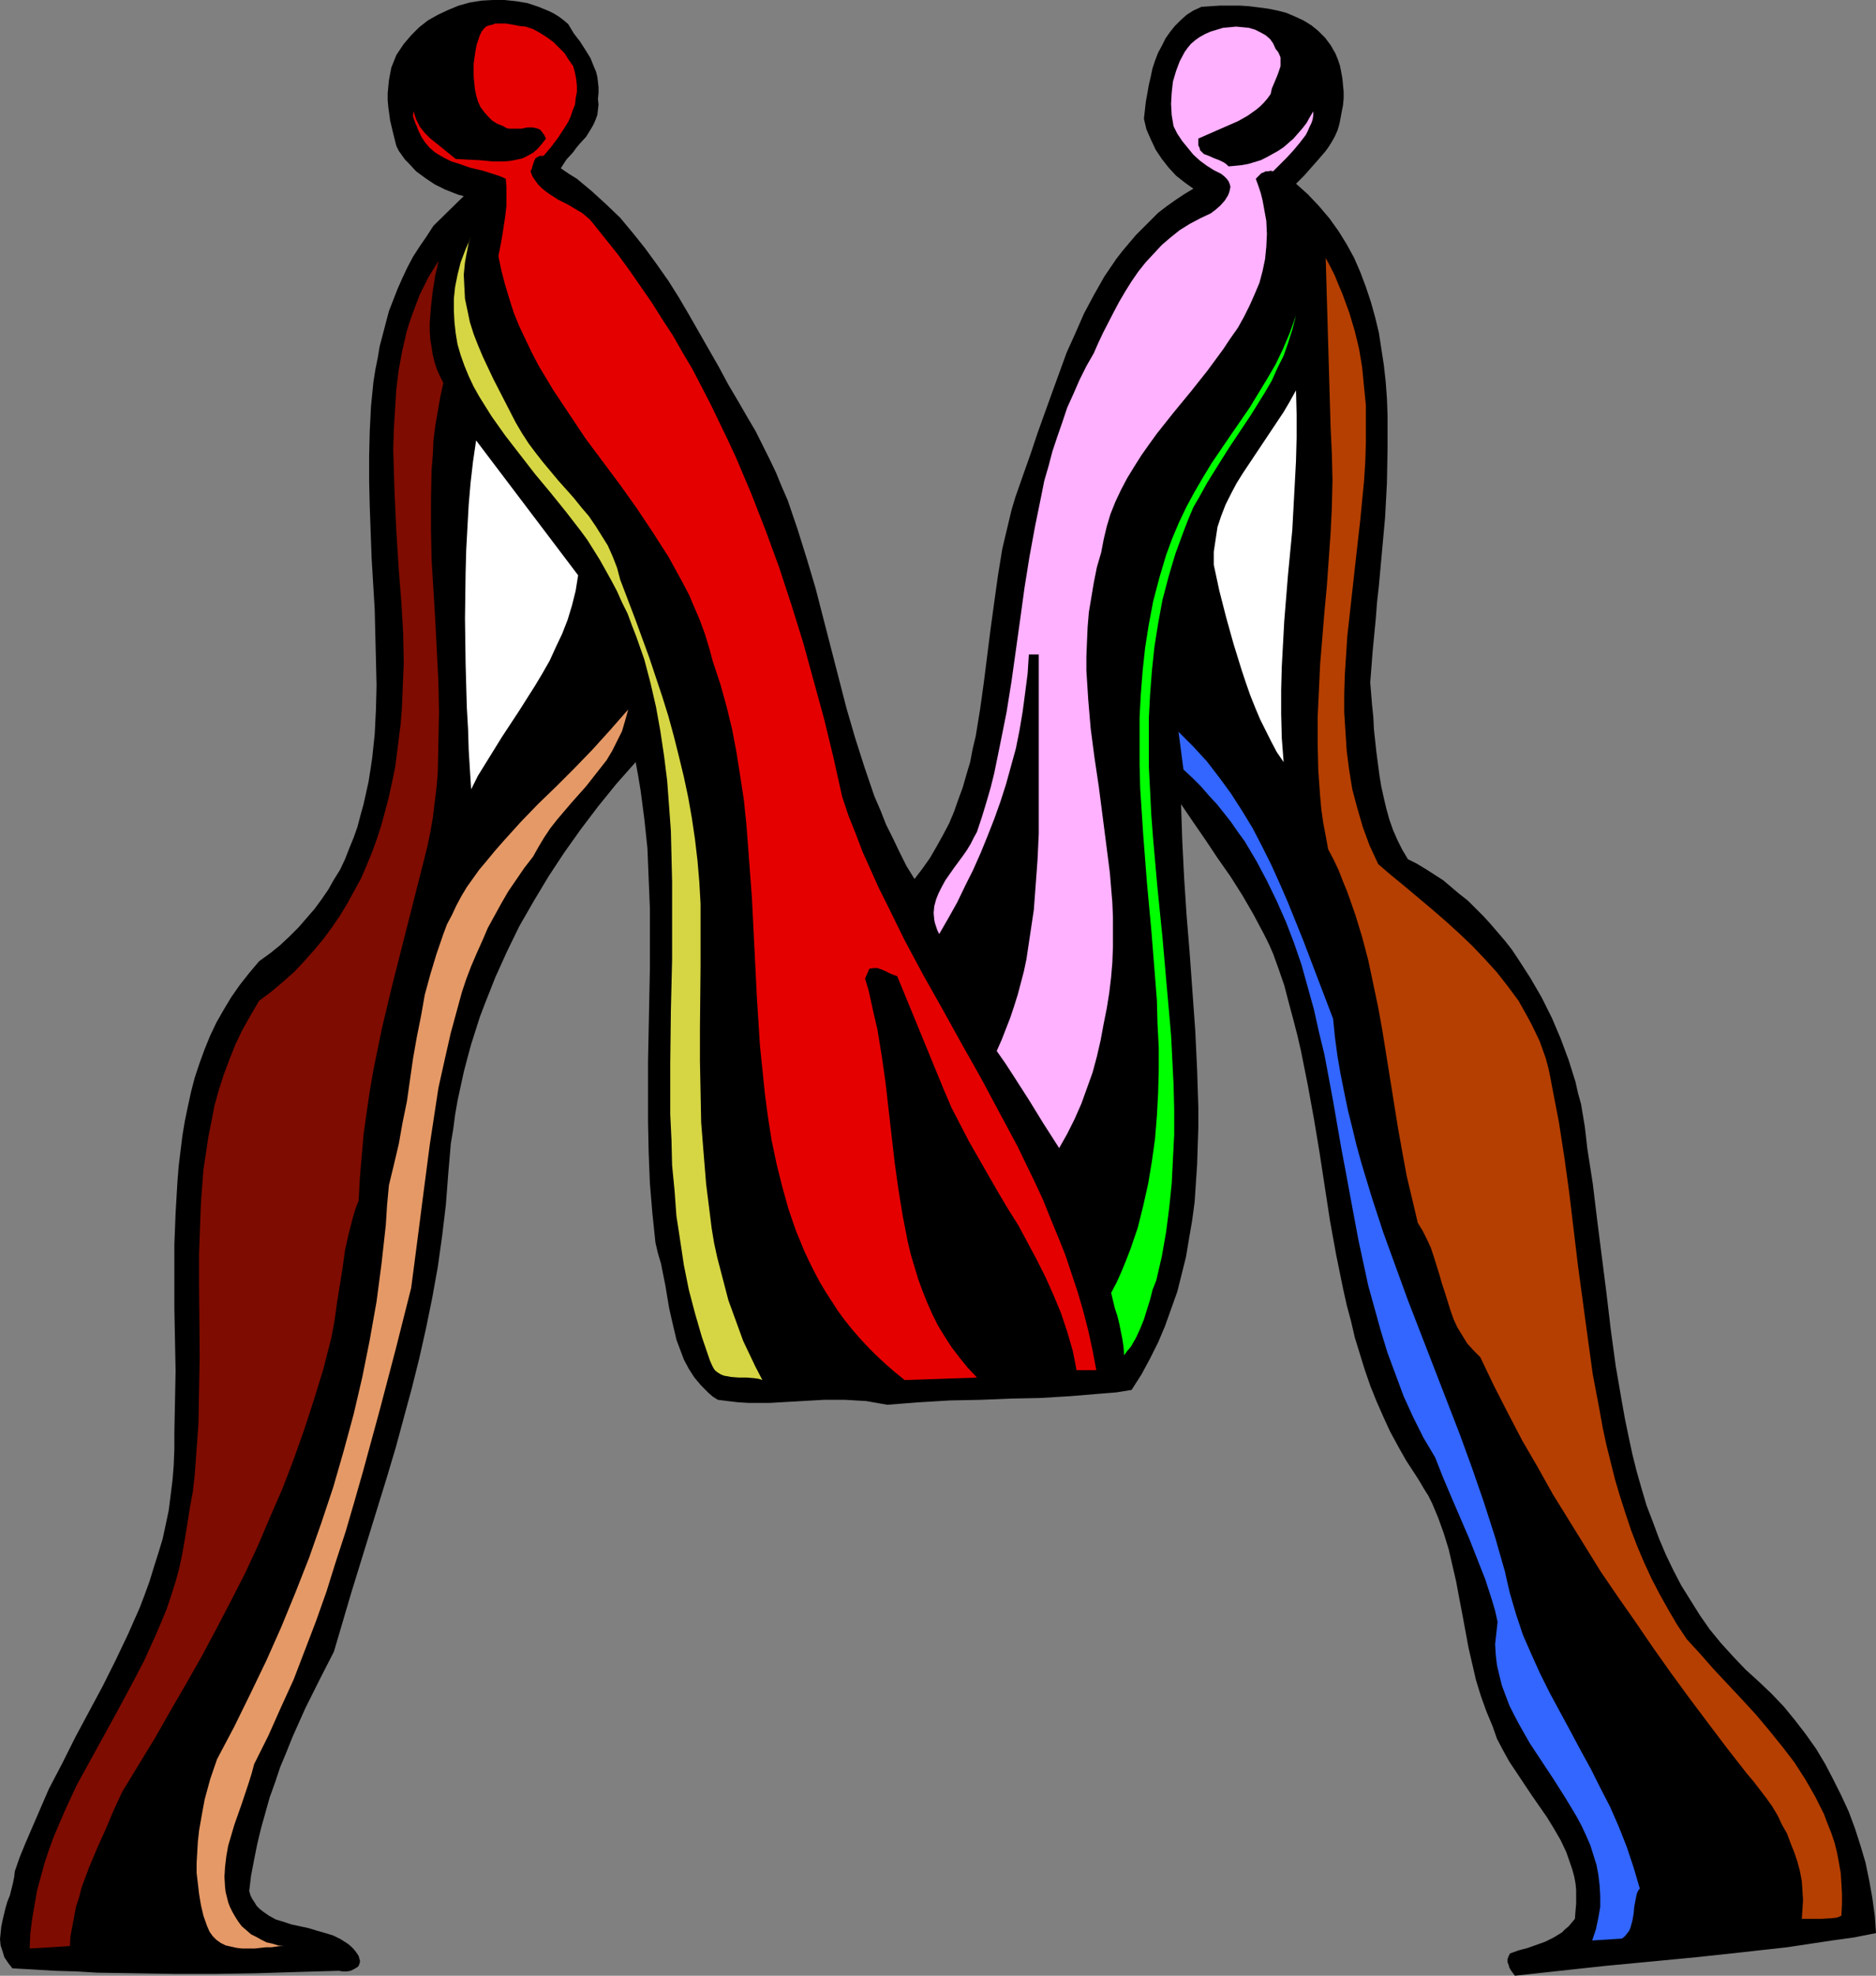 <?xml version="1.0" encoding="UTF-8" standalone="no"?>
<svg
   version="1.0"
   width="129.724mm"
   height="136.556mm"
   id="svg12"
   sodipodi:docname="People M.wmf"
   xmlns:inkscape="http://www.inkscape.org/namespaces/inkscape"
   xmlns:sodipodi="http://sodipodi.sourceforge.net/DTD/sodipodi-0.dtd"
   xmlns="http://www.w3.org/2000/svg"
   xmlns:svg="http://www.w3.org/2000/svg">
  <rect width="100%" height="100%" fill="#808080" stroke="none"/>
  <sodipodi:namedview
     id="namedview12"
     pagecolor="#ffffff"
     bordercolor="#000000"
     borderopacity="0.25"
     inkscape:showpageshadow="2"
     inkscape:pageopacity="0.0"
     inkscape:pagecheckerboard="0"
     inkscape:deskcolor="#d1d1d1"
     inkscape:document-units="mm" />
  <defs
     id="defs1">
    <pattern
       id="WMFhbasepattern"
       patternUnits="userSpaceOnUse"
       width="6"
       height="6"
       x="0"
       y="0" />
  </defs>
  <path
     style="fill:#000000;fill-opacity:1;fill-rule:evenodd;stroke:none"
     d="m 148.51,6.302 1.454,2.424 1.616,2.101 1.454,2.262 1.293,2.101 0.97,2.424 0.485,1.131 0.323,1.293 0.162,1.293 0.162,1.454 v 1.454 l -0.162,1.616 0.162,1.454 -0.162,1.454 -0.162,1.293 -0.485,1.293 -0.485,1.131 -0.646,1.131 -1.293,2.101 -1.778,1.939 -0.808,0.97 -0.808,1.131 -1.778,1.939 -1.454,2.262 2.101,1.454 2.101,1.293 1.939,1.616 1.939,1.616 3.717,3.393 3.717,3.555 3.232,3.878 3.232,4.04 3.07,4.201 3.07,4.363 2.747,4.363 2.747,4.686 5.171,9.049 2.586,4.524 2.424,4.524 2.586,4.363 2.424,4.201 2.101,3.555 1.778,3.555 1.778,3.555 1.778,3.717 1.454,3.555 1.616,3.717 2.586,7.595 2.424,7.756 2.262,7.595 4.04,15.674 4.04,15.674 2.262,7.756 2.424,7.595 2.586,7.595 1.616,3.717 1.454,3.717 1.778,3.555 1.778,3.717 1.778,3.555 2.101,3.393 2.101,-2.747 1.939,-2.747 1.778,-3.07 1.616,-2.909 1.616,-3.07 1.293,-3.07 1.131,-3.232 1.131,-3.07 0.97,-3.393 0.97,-3.232 0.646,-3.393 0.808,-3.393 1.131,-6.948 0.97,-6.948 1.778,-14.058 0.97,-7.11 0.97,-6.948 1.131,-6.948 0.808,-3.393 0.808,-3.393 0.808,-3.393 0.97,-3.232 1.131,-3.232 1.131,-3.232 1.778,-5.009 1.778,-5.332 3.717,-10.342 1.939,-5.332 1.939,-5.332 2.262,-5.009 2.262,-5.171 2.586,-4.848 2.747,-4.848 3.07,-4.524 1.616,-2.101 1.778,-2.101 1.778,-2.101 1.939,-1.939 1.939,-1.939 1.939,-1.939 2.101,-1.616 2.262,-1.616 2.424,-1.616 2.424,-1.454 -1.131,-0.808 -1.131,-0.808 -2.262,-1.777 -1.939,-2.101 -1.778,-2.262 -1.616,-2.424 -1.293,-2.747 -1.131,-2.585 -0.646,-2.747 0.485,-4.363 0.808,-4.524 0.485,-2.101 0.485,-2.262 0.646,-1.939 0.808,-2.101 0.97,-1.777 0.97,-1.939 1.131,-1.616 1.293,-1.616 1.454,-1.454 1.616,-1.454 1.778,-1.131 2.101,-0.97 4.848,-0.323 h 5.171 l 2.424,0.162 2.586,0.323 2.424,0.323 2.424,0.485 2.424,0.646 2.262,0.97 2.101,0.97 2.101,1.293 1.778,1.454 1.778,1.777 1.454,1.939 0.646,1.131 0.646,1.131 0.646,1.616 0.485,1.454 0.323,1.616 0.323,1.777 0.162,1.777 0.162,1.616 v 1.777 l -0.162,1.777 -0.323,1.616 -0.323,1.777 -0.323,1.616 -0.485,1.616 -0.646,1.454 -0.808,1.454 -0.808,1.293 -0.808,1.131 -1.939,2.262 -3.717,4.201 -1.131,1.131 -0.97,0.97 3.07,2.747 2.909,3.07 2.747,3.232 2.424,3.393 2.101,3.393 1.939,3.555 1.616,3.717 1.454,3.878 1.293,3.878 1.131,4.04 0.97,4.04 0.646,4.201 0.646,4.201 0.485,4.363 0.323,4.363 0.162,4.363 v 4.363 4.524 l -0.162,8.887 -0.485,9.049 -0.808,8.887 -0.808,8.887 -0.485,4.363 -0.323,4.201 -0.808,8.403 -0.323,4.201 -0.323,4.04 0.485,5.979 0.323,3.07 0.162,3.232 0.646,5.979 0.808,6.14 0.485,2.909 0.646,2.909 0.646,2.747 0.808,2.909 0.97,2.747 1.131,2.585 1.293,2.585 1.454,2.424 2.262,1.131 2.424,1.454 2.262,1.454 2.262,1.454 2.101,1.777 2.101,1.777 2.262,1.777 1.939,1.939 2.101,2.101 1.778,1.939 1.939,2.262 1.939,2.262 1.778,2.262 1.616,2.424 3.232,5.009 2.909,5.009 2.747,5.494 2.262,5.332 2.101,5.656 1.778,5.656 0.646,2.909 0.808,2.909 0.485,2.909 0.485,2.909 0.323,2.747 0.323,2.909 1.454,9.372 1.131,9.372 2.424,19.068 1.131,9.534 1.293,9.534 1.616,9.372 0.808,4.524 0.97,4.686 0.97,4.524 1.131,4.524 1.293,4.524 1.293,4.363 1.616,4.201 1.616,4.363 1.778,4.201 1.939,4.04 2.101,4.04 2.424,3.878 2.424,3.878 2.586,3.717 2.909,3.555 3.232,3.555 3.232,3.393 3.555,3.232 3.232,3.07 3.232,3.393 2.909,3.555 2.747,3.555 2.747,3.878 2.424,4.04 2.101,4.04 2.101,4.201 1.939,4.201 1.616,4.363 1.454,4.524 1.293,4.363 0.97,4.686 0.808,4.524 0.646,4.686 0.323,4.524 -5.656,1.131 -5.818,0.808 -11.797,1.777 -11.635,1.293 -11.958,1.293 -11.797,1.131 -11.958,1.131 -11.958,1.293 -11.797,1.293 -0.97,-1.293 -0.485,-0.808 -0.162,-0.646 -0.323,-0.808 v -0.808 l 0.323,-0.808 0.323,-0.646 2.262,-0.808 2.424,-0.646 2.262,-0.808 2.262,-0.808 2.262,-1.131 2.101,-1.293 0.808,-0.808 0.97,-0.808 0.808,-0.97 0.808,-0.97 0.162,-2.101 0.162,-1.777 v -1.777 -1.939 l -0.162,-1.616 -0.323,-1.777 -0.485,-1.777 -0.485,-1.454 -1.131,-3.232 -1.454,-3.07 -1.778,-3.07 -1.778,-2.909 -4.04,-5.817 -3.878,-5.817 -1.939,-2.909 -1.616,-2.909 -1.616,-3.07 -1.131,-3.232 -1.616,-3.878 -1.454,-4.04 -1.293,-4.201 -0.97,-4.201 -0.97,-4.201 -0.808,-4.363 -0.808,-4.363 -0.808,-4.201 -0.808,-4.363 -0.97,-4.201 -0.97,-4.201 -1.293,-4.201 -1.454,-4.04 -1.616,-3.878 -0.97,-1.939 -1.131,-1.777 -1.131,-1.939 -1.131,-1.777 -2.424,-3.717 -2.101,-3.717 -2.101,-3.878 -1.778,-3.878 -1.778,-4.04 -1.616,-4.04 -1.454,-4.201 -1.293,-4.201 -1.293,-4.201 -0.97,-4.201 -1.131,-4.201 -0.97,-4.363 -1.778,-8.726 -1.616,-8.887 -2.747,-17.936 -1.454,-8.726 -1.616,-8.887 -1.778,-8.887 -0.97,-4.201 -1.131,-4.363 -1.131,-4.201 -1.131,-4.363 -1.454,-4.201 -1.454,-4.04 -1.131,-2.585 -1.293,-2.585 -2.747,-5.171 -2.909,-5.009 -3.07,-4.848 -3.394,-4.848 -3.232,-4.848 -3.232,-4.686 -3.07,-4.524 0.162,4.686 0.162,4.848 0.485,9.695 0.646,9.857 0.808,9.857 1.454,20.199 0.485,10.18 0.323,10.019 v 5.009 l -0.162,4.848 -0.162,5.009 -0.323,4.848 -0.323,4.848 -0.646,4.848 -0.808,4.686 -0.808,4.848 -1.131,4.524 -1.131,4.524 -1.616,4.524 -1.616,4.524 -1.778,4.201 -2.101,4.201 -2.262,4.201 -2.586,4.04 -4.04,0.646 -4.04,0.323 -7.757,0.646 -7.918,0.485 -7.757,0.162 -7.918,0.323 -8.08,0.162 -8.08,0.485 -4.202,0.323 -4.04,0.323 -2.747,-0.485 -2.747,-0.485 -2.747,-0.162 -2.747,-0.162 h -5.656 l -5.656,0.323 -5.656,0.323 -2.747,0.162 h -5.494 l -2.747,-0.162 -2.747,-0.323 -2.586,-0.323 -1.293,-0.808 -1.131,-0.97 -0.97,-0.97 -0.97,-0.97 -1.778,-2.101 -1.454,-2.262 -1.293,-2.424 -0.97,-2.585 -0.97,-2.585 -0.646,-2.747 -0.646,-2.747 -0.646,-2.909 -0.97,-5.817 -1.131,-5.656 -0.808,-2.747 -0.646,-2.747 -0.808,-7.756 -0.646,-7.756 -0.323,-8.079 -0.162,-7.918 v -7.918 -8.079 l 0.323,-15.997 0.162,-8.079 v -7.918 -7.918 l -0.323,-7.756 -0.323,-7.918 -0.808,-7.595 -0.485,-3.717 -0.485,-3.717 -0.646,-3.878 -0.646,-3.555 -5.01,5.656 -4.848,5.979 -4.525,5.979 -4.363,6.14 -4.04,6.14 -3.878,6.464 -3.717,6.464 -3.232,6.625 -3.07,6.787 -2.747,6.948 -1.293,3.393 -1.131,3.555 -1.131,3.555 -0.97,3.555 -0.97,3.717 -0.808,3.717 -0.808,3.717 -0.646,3.717 -0.485,3.717 -0.646,3.878 -0.323,3.878 -0.323,3.717 -0.646,8.403 -0.97,8.079 -1.131,8.079 -1.454,8.079 -1.616,7.918 -1.778,7.918 -1.939,7.756 -2.101,7.756 -2.101,7.756 -2.262,7.595 -9.373,30.379 -4.525,15.351 -3.717,7.272 -3.717,7.433 -3.394,7.595 -1.616,4.04 -1.616,3.878 -1.293,3.878 -1.454,4.04 -1.131,4.04 -1.131,4.04 -0.97,4.04 -0.808,4.04 -0.808,4.201 -0.485,4.04 0.323,1.131 0.485,0.97 0.646,0.97 0.485,0.808 0.808,0.808 0.808,0.646 1.616,1.131 1.778,0.97 2.101,0.646 1.939,0.646 2.262,0.485 2.262,0.485 2.101,0.646 2.262,0.646 2.101,0.646 1.939,0.97 1.778,1.131 0.808,0.646 0.808,0.808 0.646,0.808 0.646,0.97 0.162,0.646 0.162,0.485 v 0.646 l -0.162,0.323 -0.162,0.485 -0.323,0.323 -0.808,0.485 -0.97,0.485 -0.97,0.162 h -1.131 l -0.97,-0.162 -5.656,0.162 -5.494,0.162 -5.333,0.162 -5.171,0.162 -10.504,0.162 H 46.056 l -10.342,-0.162 -10.342,-0.162 -5.333,-0.323 -5.494,-0.162 -5.494,-0.323 -5.818,-0.323 -1.131,-1.454 -0.97,-1.454 -0.485,-1.616 -0.485,-1.454 L 0,506.582 l 0.162,-1.616 0.162,-1.616 0.323,-1.616 0.808,-3.393 0.485,-1.616 0.646,-1.616 0.808,-3.232 0.323,-1.616 0.162,-1.454 1.293,-3.717 1.454,-3.555 3.07,-7.11 3.07,-7.11 3.555,-6.787 3.394,-6.787 3.555,-6.625 3.555,-6.625 3.394,-6.787 3.232,-6.787 3.07,-6.948 1.293,-3.393 1.293,-3.555 1.131,-3.717 1.131,-3.555 1.131,-3.717 0.808,-3.717 0.808,-3.878 0.485,-3.878 0.485,-3.878 0.323,-4.04 0.162,-4.201 v -4.201 l 0.162,-8.079 0.162,-8.079 -0.162,-8.079 -0.162,-8.241 v -8.403 -8.241 l 0.323,-8.241 0.485,-8.241 0.323,-4.04 0.97,-7.918 0.646,-3.878 0.808,-3.878 0.808,-3.717 0.97,-3.717 1.293,-3.878 1.293,-3.555 1.454,-3.555 1.616,-3.393 1.939,-3.393 1.939,-3.232 2.262,-3.232 2.424,-3.07 2.586,-3.07 2.909,-2.101 2.586,-2.101 2.424,-2.262 2.424,-2.424 2.101,-2.424 2.101,-2.424 1.778,-2.424 1.778,-2.585 1.454,-2.585 1.616,-2.585 1.293,-2.747 1.131,-2.909 1.131,-2.747 0.97,-2.747 0.808,-3.07 0.808,-2.909 0.646,-2.909 0.646,-2.909 0.485,-3.07 0.485,-3.232 0.646,-6.14 0.323,-6.464 0.162,-6.302 -0.162,-6.625 -0.162,-6.625 -0.162,-6.625 -0.808,-13.412 -0.485,-13.412 -0.162,-6.625 v -6.625 l 0.162,-6.464 0.323,-6.464 0.646,-6.464 0.485,-3.07 0.646,-3.232 0.485,-2.909 0.808,-3.07 0.808,-3.07 0.808,-3.07 1.131,-2.909 1.131,-2.909 1.293,-2.909 1.293,-2.747 1.454,-2.747 1.778,-2.747 1.778,-2.585 1.778,-2.747 7.918,-7.756 -1.293,-0.323 -1.293,-0.485 -2.424,-0.97 -2.586,-1.293 -2.424,-1.616 -2.424,-1.777 -1.939,-2.101 -0.97,-0.97 -0.808,-1.131 -0.808,-1.131 -0.646,-1.293 -0.808,-3.232 -0.808,-3.393 -0.485,-3.555 -0.162,-1.777 v -1.777 l 0.162,-1.777 0.162,-1.616 0.323,-1.777 0.323,-1.616 0.646,-1.616 0.646,-1.616 0.97,-1.454 0.97,-1.454 1.939,-2.262 2.101,-2.101 2.262,-1.777 2.586,-1.454 2.747,-1.293 2.747,-1.131 2.909,-0.808 3.07,-0.485 L 128.795,0 h 3.07 l 3.07,0.323 2.909,0.485 2.909,0.97 2.747,1.131 1.293,0.646 1.293,0.808 1.293,0.97 z"
     id="path1" />
  <path
     style="fill:#e50000;fill-opacity:1;fill-rule:evenodd;stroke:none"
     d="m 149.803,17.29 0.485,1.777 0.323,1.777 0.162,1.616 v 1.616 l -0.323,1.616 -0.162,1.616 -0.646,1.616 -0.485,1.454 -0.646,1.454 -0.808,1.293 -1.778,2.747 -1.939,2.585 -1.939,2.262 h -0.485 -0.485 l -0.646,0.323 -0.485,0.323 -0.323,0.646 -0.485,1.454 -0.162,0.646 -0.323,0.646 0.485,1.293 0.646,0.97 0.808,1.131 0.97,0.97 0.97,0.808 1.131,0.808 2.262,1.454 2.586,1.293 2.424,1.454 1.131,0.646 0.97,0.808 1.131,0.97 0.808,0.97 3.232,4.04 3.232,4.04 3.07,4.201 2.909,4.201 2.909,4.201 2.747,4.363 2.747,4.201 2.586,4.524 2.586,4.363 4.686,9.049 2.262,4.686 2.262,4.686 2.101,4.524 4.04,9.534 3.717,9.534 3.555,9.695 3.232,9.857 3.07,9.857 2.747,10.019 2.747,10.019 2.424,10.019 2.262,10.18 1.616,4.848 1.939,4.848 1.778,4.686 2.101,4.686 2.101,4.686 2.262,4.524 4.525,9.211 4.848,9.049 5.01,8.887 5.01,9.049 5.01,8.887 4.848,9.049 4.848,9.049 4.525,9.372 2.101,4.524 1.939,4.848 1.939,4.686 1.939,4.848 1.616,4.848 1.616,4.848 1.454,5.009 1.293,5.009 1.131,5.171 0.97,5.171 h -5.171 l -0.485,-2.585 -0.485,-2.424 -1.454,-5.009 -1.616,-4.848 -1.939,-4.686 -2.101,-4.686 -2.262,-4.524 -2.424,-4.524 -2.424,-4.524 -2.747,-4.363 -2.586,-4.363 -5.01,-8.726 -2.586,-4.524 -2.262,-4.363 -2.262,-4.363 -1.939,-4.524 -12.282,-29.894 -0.97,-0.323 -0.808,-0.323 -1.616,-0.808 -0.808,-0.323 -0.97,-0.323 h -0.97 l -1.131,0.162 -1.131,2.585 0.97,3.232 1.454,6.625 0.808,3.393 1.131,6.948 0.97,6.787 0.808,7.11 1.616,14.058 0.97,6.948 1.131,6.948 1.293,6.625 0.808,3.393 0.97,3.232 0.97,3.232 1.131,3.07 1.293,3.232 1.293,2.909 1.454,2.909 1.778,2.909 1.778,2.747 2.101,2.747 2.101,2.585 2.424,2.585 -18.907,0.646 -2.586,-2.101 -2.424,-2.101 -2.424,-2.262 -2.101,-2.101 -2.101,-2.262 -2.101,-2.424 -1.939,-2.424 -1.778,-2.424 -3.232,-5.009 -1.454,-2.424 -1.454,-2.747 -1.293,-2.585 -1.293,-2.747 -1.131,-2.747 -1.131,-2.747 -1.939,-5.656 -1.616,-5.817 -1.454,-5.817 -1.293,-6.14 -0.97,-6.14 -0.808,-6.14 -0.646,-6.302 -0.646,-6.302 -0.808,-12.766 -0.646,-12.927 -0.646,-12.927 -0.97,-12.927 -0.485,-6.302 -0.646,-6.302 -0.97,-6.302 -0.97,-6.14 -1.131,-5.979 -1.454,-5.979 -1.616,-5.817 -1.939,-5.817 -0.97,-3.555 -1.131,-3.717 -1.293,-3.555 -1.454,-3.393 -1.454,-3.393 -1.778,-3.393 -1.778,-3.232 -1.778,-3.232 -4.04,-6.302 -4.202,-6.302 -4.363,-6.14 -9.05,-12.119 -4.202,-6.302 -4.202,-6.302 -1.939,-3.232 -1.939,-3.232 -1.778,-3.393 -1.616,-3.393 -1.616,-3.393 -1.454,-3.555 -1.131,-3.555 -1.131,-3.717 -0.97,-3.717 -0.808,-3.878 0.485,-2.424 0.485,-2.585 0.808,-5.332 0.323,-2.747 v -2.424 -2.424 l -0.162,-2.262 -1.454,-0.646 -1.454,-0.485 -3.07,-0.97 -3.394,-0.808 -3.232,-1.131 -1.616,-0.485 -1.616,-0.808 -1.454,-0.808 -1.293,-0.808 -1.293,-1.131 -1.131,-1.293 -0.97,-1.454 -0.808,-1.616 -0.485,-1.293 -0.323,-0.646 -0.162,-0.485 -0.485,-1.293 v -0.646 l 0.162,-0.808 0.323,1.131 0.323,0.97 0.485,0.97 0.485,0.97 1.293,1.616 1.454,1.454 1.616,1.293 1.616,1.293 3.394,2.747 3.07,0.162 3.232,0.162 3.394,0.323 h 3.07 l 1.616,-0.162 1.616,-0.323 1.454,-0.323 1.293,-0.646 1.454,-0.808 1.131,-0.97 1.131,-1.293 1.131,-1.454 -0.485,-0.97 -0.485,-0.646 -0.485,-0.646 -0.646,-0.323 -0.646,-0.162 -0.646,-0.162 h -1.454 l -1.616,0.323 h -1.616 -0.808 -0.808 l -0.646,-0.162 -0.808,-0.485 -1.616,-0.646 -1.293,-0.808 -1.131,-1.131 -0.97,-1.131 -0.97,-1.293 -0.646,-1.454 -0.485,-1.616 -0.323,-1.616 -0.162,-1.616 -0.162,-1.616 V 18.26 16.644 l 0.485,-3.393 0.323,-1.616 0.485,-1.454 0.323,-0.97 0.485,-0.97 0.485,-0.646 0.646,-0.646 0.808,-0.323 0.808,-0.162 0.808,-0.323 h 0.808 1.939 l 1.939,0.323 1.616,0.323 1.616,0.162 1.939,0.646 1.778,0.97 1.778,1.131 1.778,1.293 1.454,1.454 1.454,1.454 1.131,1.777 z"
     id="path2" />
  <path
     style="fill:#ffb2ff;fill-opacity:1;fill-rule:evenodd;stroke:none"
     d="m 333.38,12.766 0.646,0.808 0.323,0.646 0.323,0.808 v 0.646 0.808 0.808 l -0.485,1.454 -0.485,1.293 -1.293,3.07 -0.323,1.454 -0.808,1.131 -0.97,1.131 -0.97,0.97 -0.97,0.808 -2.262,1.616 -2.586,1.454 -2.586,1.131 -2.586,1.131 -2.586,1.131 -2.586,1.131 v 0.97 0.808 l 0.323,0.646 0.162,0.646 0.485,0.485 0.485,0.485 1.293,0.485 1.454,0.646 1.293,0.485 1.293,0.646 0.646,0.485 0.485,0.485 1.778,-0.162 1.616,-0.162 1.778,-0.323 1.616,-0.485 1.616,-0.485 1.616,-0.808 1.454,-0.808 1.454,-0.808 1.454,-0.97 1.293,-1.131 1.293,-1.131 1.131,-1.293 1.131,-1.293 1.131,-1.454 0.808,-1.454 0.97,-1.616 v 0.97 l -0.162,1.131 -0.323,0.97 -0.485,0.97 -0.485,1.131 -0.485,0.97 -1.616,2.101 -1.616,1.939 -1.778,1.939 -1.778,1.777 -1.778,1.777 -0.646,-0.162 -0.646,0.162 h -0.646 l -0.646,0.323 -0.485,0.162 -0.485,0.485 -0.97,0.97 0.646,1.777 0.646,1.939 0.485,1.939 0.323,1.777 0.323,1.777 0.323,1.777 0.162,3.393 -0.162,3.393 -0.323,3.232 -0.646,3.07 -0.808,3.07 -1.293,3.07 -1.293,2.909 -1.454,2.909 -1.616,2.909 -1.939,2.747 -1.939,2.909 -4.04,5.494 -4.363,5.494 -4.525,5.494 -4.363,5.494 -2.101,2.909 -1.939,2.747 -1.939,3.07 -1.778,2.909 -1.616,3.07 -1.454,3.07 -1.293,3.232 -0.97,3.232 -0.808,3.393 -0.646,3.393 -1.131,3.878 -0.808,4.04 -0.646,3.878 -0.646,3.878 -0.323,3.878 -0.162,3.717 -0.162,3.878 v 3.717 l 0.485,7.595 0.646,7.595 0.97,7.433 1.131,7.595 1.939,15.028 0.97,7.595 0.646,7.756 0.162,3.878 v 3.878 3.878 l -0.162,4.04 -0.323,3.878 -0.485,4.04 -0.646,4.04 -0.808,4.04 -0.808,4.363 -0.97,4.201 -1.131,4.201 -1.454,4.04 -1.454,4.04 -1.778,4.04 -1.939,3.878 -2.101,3.717 -4.04,-6.302 -3.878,-6.302 -4.04,-6.302 -2.101,-3.232 -2.262,-3.232 1.293,-2.909 1.131,-2.909 1.131,-2.909 0.97,-2.909 0.97,-3.07 0.808,-3.07 0.808,-3.07 0.646,-3.07 0.97,-6.464 0.97,-6.464 0.485,-6.464 0.485,-6.625 0.323,-6.787 v -6.625 -13.573 -6.787 -6.625 -6.625 -6.625 h -2.586 l -0.323,5.009 -0.646,5.009 -0.646,4.848 -0.808,4.848 -0.97,4.848 -1.293,4.686 -1.293,4.686 -1.454,4.524 -1.616,4.524 -1.778,4.524 -1.778,4.363 -1.939,4.363 -2.101,4.201 -2.101,4.363 -2.262,4.04 -2.424,4.201 -0.485,-0.97 -0.323,-0.97 -0.323,-0.97 -0.162,-0.808 -0.162,-1.777 0.162,-1.777 0.485,-1.777 0.646,-1.616 0.808,-1.616 0.97,-1.777 2.262,-3.232 2.262,-3.07 1.131,-1.616 0.97,-1.616 0.808,-1.616 0.808,-1.454 1.293,-3.878 1.131,-3.717 1.131,-3.878 0.97,-3.878 1.616,-7.918 1.616,-8.079 1.293,-8.079 1.131,-8.079 1.131,-8.079 1.131,-8.241 1.293,-8.079 1.454,-7.918 1.616,-7.918 0.808,-4.04 1.131,-3.878 0.97,-3.717 1.293,-3.878 1.293,-3.717 1.293,-3.878 1.616,-3.555 1.616,-3.717 1.778,-3.555 1.939,-3.393 1.131,-2.585 1.293,-2.747 2.747,-5.332 1.454,-2.747 1.616,-2.747 1.616,-2.585 1.778,-2.585 1.939,-2.424 2.101,-2.262 2.101,-2.262 2.262,-1.939 2.424,-1.939 2.586,-1.616 2.747,-1.454 2.747,-1.293 1.293,-0.97 1.293,-1.131 1.131,-1.293 0.808,-1.293 0.323,-0.808 0.162,-0.646 0.162,-0.808 -0.162,-0.646 -0.323,-0.808 -0.485,-0.646 -0.646,-0.646 -0.808,-0.646 -1.939,-0.97 -1.778,-1.131 -1.778,-1.293 -1.778,-1.616 -1.454,-1.777 -1.454,-1.777 -1.293,-1.939 -0.97,-1.939 -0.485,-2.909 -0.162,-2.909 0.162,-2.909 0.323,-2.909 0.808,-2.747 0.97,-2.585 1.293,-2.424 0.808,-1.131 0.808,-0.97 1.131,-0.97 1.131,-0.808 1.454,-0.808 1.454,-0.646 1.616,-0.485 1.616,-0.485 1.778,-0.162 1.616,-0.162 1.778,0.162 1.616,0.162 1.616,0.485 1.293,0.646 1.454,0.808 1.131,0.97 0.808,1.131 z"
     id="path3" />
  <path
     style="fill:#d6d644;fill-opacity:1;fill-rule:evenodd;stroke:none"
     d="m 134.774,110.365 1.616,2.747 1.778,2.747 1.939,2.585 1.778,2.262 4.04,4.848 4.04,4.524 1.939,2.424 1.939,2.262 1.778,2.585 1.616,2.585 1.616,2.585 1.293,2.909 1.131,2.909 0.808,3.07 3.878,10.18 3.717,10.18 3.394,10.18 1.616,5.171 1.454,5.332 1.293,5.171 1.293,5.332 1.131,5.332 0.97,5.494 0.808,5.494 0.646,5.494 0.485,5.656 0.323,5.656 v 16.32 l -0.162,16.482 v 8.241 l 0.162,8.079 0.162,8.079 0.646,8.079 0.646,7.918 0.97,7.756 0.485,3.878 0.646,3.878 0.808,3.717 0.97,3.717 0.97,3.717 0.97,3.717 1.293,3.555 1.293,3.555 1.293,3.555 1.616,3.393 1.616,3.393 1.778,3.393 -0.97,-0.323 -1.131,-0.162 -1.939,-0.162 h -2.101 l -2.101,-0.162 -0.808,-0.162 -0.97,-0.162 -0.808,-0.323 -0.808,-0.485 -0.646,-0.485 -0.485,-0.646 -0.485,-0.97 -0.485,-1.131 -2.101,-6.14 -1.778,-6.14 -1.616,-6.14 -1.293,-6.464 -0.97,-6.464 -0.97,-6.302 -0.485,-6.625 -0.646,-6.625 -0.162,-6.625 -0.323,-6.625 v -6.787 -6.787 l 0.162,-13.573 0.323,-13.412 v -13.573 -6.787 l -0.162,-6.625 -0.162,-6.625 -0.485,-6.625 -0.485,-6.464 -0.808,-6.464 -0.97,-6.464 -1.131,-6.302 -1.454,-6.302 -1.616,-6.14 -2.101,-5.979 -1.131,-2.909 -1.131,-3.07 -1.454,-2.909 -1.293,-2.909 -1.454,-2.747 -1.616,-2.909 -1.454,-2.585 -1.616,-2.585 -1.616,-2.585 -1.778,-2.424 -3.878,-5.009 -4.04,-5.009 -4.04,-4.848 -3.878,-5.009 -3.878,-5.009 -3.555,-5.009 -1.616,-2.585 -1.616,-2.585 -1.454,-2.585 -1.293,-2.747 -1.131,-2.747 -0.97,-2.747 -0.808,-2.747 -0.485,-2.909 -0.323,-2.909 -0.162,-3.07 v -3.07 l 0.323,-3.07 0.646,-3.232 0.808,-3.232 1.293,-3.393 1.454,-3.393 -0.646,1.616 -0.323,1.777 -0.323,1.616 -0.323,1.777 -0.323,3.232 0.162,3.232 0.162,3.07 0.646,3.07 0.646,3.07 0.97,3.07 1.131,2.909 1.293,3.07 2.747,5.817 2.909,5.656 z"
     id="path4" />
  <path
     style="fill:#b53f00;fill-opacity:1;fill-rule:evenodd;stroke:none"
     d="m 360.206,225.74 3.394,2.909 3.555,2.909 7.11,5.979 3.555,3.07 3.555,3.232 3.394,3.232 3.232,3.393 3.232,3.555 2.909,3.717 2.747,3.717 2.262,4.04 1.131,2.101 2.101,4.363 0.808,2.262 0.808,2.262 0.646,2.424 0.485,2.262 0.485,2.585 1.778,9.211 1.454,9.372 1.293,9.372 2.262,18.906 1.293,9.534 1.293,9.534 1.293,9.372 1.778,9.372 0.808,4.524 0.97,4.524 1.131,4.524 1.131,4.524 1.293,4.363 1.454,4.524 1.454,4.363 1.616,4.201 1.778,4.201 1.939,4.201 2.101,4.04 2.262,4.04 2.262,3.878 2.586,3.878 3.555,3.878 3.555,4.04 7.272,7.756 3.717,4.04 3.394,4.04 3.394,4.201 3.232,4.201 2.909,4.524 1.293,2.262 1.293,2.262 1.131,2.262 1.131,2.262 0.97,2.585 0.97,2.424 0.808,2.424 0.646,2.585 0.485,2.585 0.485,2.747 0.162,2.585 0.162,2.909 v 2.747 l -0.162,2.909 -1.131,0.485 -1.293,0.162 -2.747,0.162 h -5.171 l 0.162,-2.424 0.162,-2.424 -0.162,-2.585 -0.162,-2.424 -0.485,-2.585 -0.646,-2.424 -0.808,-2.424 -0.97,-2.424 -0.97,-2.585 -1.293,-2.262 -1.131,-2.424 -1.454,-2.424 -1.616,-2.262 -1.616,-2.101 -1.616,-2.101 -1.778,-2.101 -5.171,-6.625 -5.01,-6.625 -4.848,-6.464 -4.848,-6.625 -4.686,-6.625 -4.525,-6.625 -4.525,-6.464 -4.525,-6.625 -4.202,-6.787 -4.202,-6.787 -4.202,-6.787 -3.878,-6.948 -4.04,-6.948 -3.717,-7.11 -3.717,-7.272 -3.555,-7.433 -1.778,-1.777 -1.616,-1.777 -1.293,-2.101 -1.293,-2.101 -0.97,-2.101 -0.808,-2.262 -1.454,-4.686 -0.808,-2.424 -0.646,-2.262 -1.454,-4.686 -0.808,-2.424 -0.97,-2.101 -1.131,-2.262 -1.293,-2.101 -1.454,-6.14 -1.454,-6.14 -1.131,-6.14 -1.131,-6.302 -4.04,-25.208 -1.131,-6.302 -1.293,-6.14 -1.293,-6.14 -1.616,-6.14 -1.778,-5.817 -2.101,-5.979 -1.131,-2.747 -1.131,-2.909 -1.293,-2.747 -1.454,-2.747 -0.646,-3.555 -0.646,-3.393 -0.485,-3.393 -0.323,-3.555 -0.485,-6.787 -0.162,-6.948 v -6.948 l 0.323,-6.787 0.323,-6.948 1.131,-13.735 0.646,-6.948 0.97,-13.735 0.323,-6.787 0.162,-6.948 -0.162,-6.787 -0.323,-6.787 -1.293,-44.437 1.293,2.424 1.131,2.262 0.97,2.424 0.97,2.262 1.778,4.848 1.454,4.848 1.131,4.686 0.808,4.848 0.485,5.009 0.485,4.848 v 4.848 5.009 l -0.162,5.009 -0.323,5.009 -0.97,10.019 -1.131,10.019 -1.131,10.18 -1.131,10.18 -0.323,5.009 -0.323,5.009 -0.162,5.009 v 5.009 l 0.323,5.009 0.323,5.009 0.646,5.009 0.808,5.009 1.293,4.848 1.454,5.009 1.778,4.848 1.131,2.424 z"
     id="path5" />
  <path
     style="fill:#7f0c00;fill-opacity:1;fill-rule:evenodd;stroke:none"
     d="m 115.867,100.024 -0.808,3.717 -0.646,3.717 -0.646,3.717 -0.485,3.878 -0.162,3.717 -0.323,3.878 -0.162,7.756 v 7.918 l 0.162,7.918 0.97,15.836 0.808,15.997 0.162,7.918 -0.162,7.918 -0.162,7.918 -0.323,3.878 -0.485,3.878 -0.485,4.04 -0.646,3.717 -0.808,3.878 -0.97,3.878 -5.494,21.653 -2.747,10.826 -2.586,10.826 -1.131,5.494 -1.131,5.494 -0.97,5.656 -0.808,5.494 -0.808,5.817 -0.485,5.656 -0.485,5.656 -0.323,5.979 -0.808,2.101 -0.646,2.101 -1.131,4.363 -0.97,4.363 -0.646,4.686 -1.454,9.049 -0.646,4.686 -0.808,4.363 -2.101,8.241 -2.424,7.918 -2.586,7.918 -2.747,7.756 -2.909,7.595 -3.232,7.433 -3.232,7.595 -3.394,7.272 -3.717,7.272 -3.717,7.11 -3.878,7.272 -4.04,7.11 -4.04,6.948 -4.04,7.11 -8.565,14.058 -2.262,4.848 -2.101,5.009 -2.262,5.009 -2.101,5.009 -1.939,5.171 -0.646,2.585 -0.808,2.424 -0.485,2.585 -0.485,2.585 -0.485,2.585 -0.162,2.585 -10.504,0.646 0.162,-3.878 0.485,-3.878 0.646,-3.717 0.646,-3.717 0.97,-3.555 0.97,-3.555 1.131,-3.393 1.293,-3.555 1.454,-3.393 1.454,-3.393 3.07,-6.625 3.555,-6.464 3.555,-6.464 3.555,-6.464 3.555,-6.625 3.394,-6.464 3.07,-6.787 1.454,-3.393 1.454,-3.555 1.131,-3.393 1.131,-3.555 0.97,-3.555 0.808,-3.878 0.646,-3.717 0.646,-3.878 0.646,-4.201 0.808,-4.363 0.485,-4.363 0.323,-4.363 0.323,-4.524 0.323,-4.363 0.162,-9.049 0.162,-8.887 -0.162,-17.936 v -8.726 l 0.323,-8.887 0.162,-4.201 0.323,-4.363 0.323,-4.363 0.646,-4.201 0.646,-4.363 0.808,-4.04 0.808,-4.201 1.131,-4.04 1.293,-4.04 1.454,-3.878 1.616,-4.04 1.778,-3.717 2.101,-3.717 2.262,-3.878 3.232,-2.424 3.07,-2.585 2.909,-2.585 2.586,-2.747 2.586,-2.909 2.424,-2.909 2.262,-3.07 2.101,-3.07 1.939,-3.232 1.778,-3.232 1.778,-3.232 1.454,-3.393 1.454,-3.555 1.293,-3.555 1.131,-3.555 0.97,-3.555 0.97,-3.717 0.808,-3.717 0.808,-3.878 0.485,-3.717 0.485,-3.878 0.485,-3.878 0.323,-4.04 0.162,-3.878 0.162,-4.04 0.162,-3.878 -0.162,-8.079 -0.485,-8.079 -0.646,-8.241 -0.323,-5.009 -0.323,-5.171 -0.485,-10.503 -0.162,-5.332 -0.162,-5.332 0.162,-5.332 0.323,-5.332 0.323,-5.171 0.646,-5.171 0.97,-5.171 1.131,-4.848 0.808,-2.585 0.808,-2.262 1.778,-4.686 1.131,-2.262 1.131,-2.262 1.293,-2.101 1.293,-2.101 -0.323,1.777 -0.485,1.939 -0.646,4.04 -0.485,4.201 -0.323,4.201 v 2.262 l 0.162,2.101 0.323,1.939 0.323,2.101 0.485,1.939 0.646,1.939 0.808,1.777 z"
     id="path6" />
  <path
     style="fill:#ffffff;fill-opacity:1;fill-rule:evenodd;stroke:none"
     d="m 340.006,78.532 -0.808,1.939 z"
     id="path7" />
  <path
     style="fill:#00ff00;fill-opacity:1;fill-rule:evenodd;stroke:none"
     d="m 311.888,132.503 -1.293,3.07 -1.131,2.909 -1.131,3.07 -1.131,3.07 -1.778,5.979 -1.616,6.14 -1.131,6.14 -0.97,6.14 -0.646,6.14 -0.485,6.302 -0.323,6.14 v 6.302 6.302 l 0.323,6.302 0.323,6.464 0.485,6.302 1.131,12.766 1.293,12.766 1.131,12.927 1.131,12.766 0.323,6.464 0.323,6.464 0.162,6.464 v 6.464 l -0.323,6.302 -0.323,6.464 -0.646,6.302 -0.808,6.302 -1.131,6.464 -1.454,6.302 -0.97,2.424 -0.646,2.585 -1.616,5.171 -0.97,2.424 -1.131,2.424 -1.293,2.262 -0.97,1.131 -0.808,1.131 -0.162,-2.262 -0.323,-2.101 -0.808,-4.04 -0.485,-1.939 -0.646,-1.939 -0.97,-4.04 1.454,-2.747 1.293,-2.909 1.131,-2.747 1.131,-2.909 1.939,-5.656 1.454,-5.817 1.293,-5.817 0.97,-5.817 0.808,-5.817 0.485,-5.979 0.323,-5.979 0.162,-5.979 v -5.979 l -0.323,-6.14 -0.162,-6.14 -0.485,-6.14 -0.97,-12.119 -1.131,-12.281 -0.97,-12.442 -0.808,-12.281 -0.162,-6.302 v -6.14 -6.14 l 0.323,-6.14 0.485,-6.14 0.646,-5.979 0.97,-6.14 1.131,-5.979 1.616,-6.14 1.778,-5.979 1.616,-4.363 1.778,-4.201 1.939,-4.04 2.101,-3.878 2.262,-3.878 2.262,-3.717 4.848,-7.11 5.01,-7.272 2.262,-3.717 2.262,-3.717 2.262,-3.878 1.939,-4.04 1.778,-4.201 1.616,-4.524 -0.97,3.717 -1.131,3.555 -1.131,3.232 -1.616,3.232 -1.454,3.232 -1.778,3.07 -3.717,5.979 -3.878,5.817 -1.939,2.909 -1.939,3.07 -3.717,5.979 -1.778,3.232 z"
     id="path8" />
  <path
     style="fill:#ffffff;fill-opacity:1;fill-rule:evenodd;stroke:none"
     d="m 335.481,199.078 -1.778,-2.585 -1.454,-2.747 -1.454,-2.909 -1.454,-2.909 -1.293,-3.07 -1.293,-3.232 -1.131,-3.232 -1.131,-3.393 -2.101,-6.787 -1.939,-6.948 -1.778,-6.948 -1.454,-6.787 v -1.616 -1.777 l 0.485,-3.232 0.485,-3.232 0.97,-2.909 1.131,-2.909 1.454,-2.909 1.454,-2.747 1.616,-2.585 3.555,-5.332 3.555,-5.332 3.555,-5.332 1.616,-2.747 1.616,-2.909 0.162,6.302 v 6.14 l -0.162,5.979 -0.323,6.14 -0.646,11.958 -1.131,11.796 -0.97,11.958 -0.323,5.979 -0.323,5.979 -0.162,6.14 v 6.14 l 0.162,6.302 z"
     id="path9" />
  <path
     style="fill:#ffffff;fill-opacity:1;fill-rule:evenodd;stroke:none"
     d="m 151.096,150.278 -0.646,4.04 -0.97,3.878 -1.131,3.717 -1.454,3.717 -1.616,3.393 -1.616,3.555 -1.939,3.393 -1.939,3.232 -4.202,6.625 -4.363,6.625 -4.202,6.787 -2.101,3.393 -1.778,3.555 -0.323,-5.009 -0.323,-5.332 -0.162,-5.332 -0.323,-5.656 -0.162,-5.656 -0.162,-5.817 -0.162,-11.796 0.162,-11.958 0.162,-5.979 0.323,-5.979 0.323,-5.817 0.485,-5.656 0.646,-5.656 0.808,-5.494 z"
     id="path10" />
  <path
     style="fill:#e59966;fill-opacity:1;fill-rule:evenodd;stroke:none"
     d="m 139.299,223.801 -2.262,2.909 -2.101,3.07 -2.101,3.07 -1.778,3.07 -1.778,3.232 -1.778,3.232 -1.454,3.393 -1.454,3.232 -1.454,3.393 -1.293,3.393 -1.131,3.393 -0.97,3.555 -1.939,7.11 -1.616,7.11 -1.616,7.272 -1.131,7.433 -1.131,7.433 -1.939,14.866 -0.97,7.595 -1.939,14.866 -4.04,15.997 -4.202,15.997 -4.363,15.997 -2.262,7.918 -2.262,7.756 -2.586,7.918 -2.424,7.756 -2.747,7.756 -2.909,7.595 -2.909,7.595 -3.394,7.433 -3.232,7.272 -3.717,7.433 -0.646,2.424 -0.808,2.585 -1.778,5.332 -1.939,5.494 -0.808,2.747 -0.808,2.747 -0.485,2.747 -0.323,2.747 -0.162,2.585 0.162,2.747 0.162,1.293 0.323,1.293 0.323,1.293 0.485,1.293 0.646,1.293 0.646,1.131 0.808,1.293 0.97,1.293 1.131,0.97 1.293,1.131 1.293,0.646 1.454,0.808 1.293,0.646 1.454,0.323 1.616,0.485 1.454,0.162 h -0.97 l -1.131,0.162 -1.131,0.162 h -1.454 l -2.909,0.323 h -3.232 l -1.454,-0.162 -1.454,-0.323 -1.454,-0.323 -1.293,-0.646 -1.131,-0.808 -0.97,-0.97 -0.808,-1.131 -0.646,-1.454 -0.97,-2.747 -0.646,-2.747 -0.485,-2.909 -0.323,-2.747 -0.323,-2.747 v -2.747 l 0.162,-2.747 0.162,-2.747 0.323,-2.909 0.485,-2.747 0.485,-2.747 0.485,-2.585 1.454,-5.332 1.778,-5.171 4.525,-8.564 4.202,-8.564 4.202,-8.726 3.878,-8.726 3.717,-9.049 3.555,-9.049 3.232,-9.211 3.07,-9.211 2.747,-9.534 2.586,-9.534 2.262,-9.695 1.939,-9.695 1.778,-10.019 1.293,-9.857 1.131,-10.18 0.323,-5.171 0.485,-5.171 1.293,-5.332 1.293,-5.494 0.97,-5.494 1.131,-5.494 0.808,-5.656 0.808,-5.656 0.97,-5.494 1.131,-5.656 0.97,-5.494 1.454,-5.332 1.616,-5.332 1.778,-5.171 0.97,-2.585 1.293,-2.424 1.131,-2.424 1.293,-2.424 1.454,-2.424 1.616,-2.262 1.616,-2.262 1.778,-2.101 2.262,-2.747 2.262,-2.585 4.525,-5.009 4.525,-4.686 4.848,-4.686 4.686,-4.686 4.686,-4.848 4.686,-5.171 2.262,-2.585 2.424,-2.747 -0.808,2.909 -0.808,2.747 -1.293,2.585 -1.293,2.585 -1.454,2.424 -1.778,2.262 -1.778,2.262 -1.778,2.262 -3.878,4.363 -3.717,4.363 -1.778,2.262 -1.616,2.424 -1.454,2.424 z"
     id="path11" />
  <path
     style="fill:#3266ff;fill-opacity:1;fill-rule:evenodd;stroke:none"
     d="m 348.409,266.137 0.485,4.848 0.646,4.848 0.808,4.686 0.97,4.848 0.97,4.686 1.131,4.524 1.131,4.686 1.293,4.686 2.747,9.049 2.909,8.887 3.232,8.887 3.232,8.887 13.574,35.065 3.232,8.887 3.07,8.887 2.909,9.049 2.586,9.049 0.646,2.909 0.646,2.747 1.616,5.494 1.778,5.332 2.262,5.171 2.262,5.009 2.586,5.171 5.333,9.857 2.586,4.848 2.747,5.009 2.424,4.848 2.586,5.009 2.262,5.171 2.101,5.332 1.778,5.332 0.808,2.747 0.808,2.747 -0.485,0.646 -0.323,0.808 -0.323,1.616 -0.323,1.777 -0.162,1.777 -0.323,1.777 -0.485,1.777 -0.323,0.808 -0.485,0.646 -0.646,0.808 -0.808,0.646 -7.757,0.485 0.97,-2.909 0.646,-3.07 0.485,-2.747 v -2.909 l -0.162,-2.747 -0.323,-2.747 -0.485,-2.585 -0.808,-2.585 -0.808,-2.585 -1.131,-2.585 -1.131,-2.424 -1.293,-2.424 -2.909,-4.848 -3.07,-4.848 -6.302,-9.534 -2.747,-4.848 -1.293,-2.424 -1.293,-2.585 -0.97,-2.585 -0.97,-2.585 -0.646,-2.585 -0.646,-2.747 -0.323,-2.747 -0.162,-2.747 0.323,-2.909 0.323,-2.909 -0.646,-2.909 -0.808,-2.747 -1.778,-5.494 -2.101,-5.332 -2.101,-5.332 -4.525,-10.503 -2.262,-5.332 -2.101,-5.332 -3.07,-5.171 -2.747,-5.494 -2.424,-5.332 -2.101,-5.656 -2.101,-5.656 -1.778,-5.817 -1.616,-5.817 -1.616,-5.817 -1.293,-5.979 -1.293,-5.979 -2.262,-12.119 -1.131,-6.14 -1.131,-5.979 -2.101,-12.119 -2.262,-12.119 -1.454,-5.979 -1.293,-5.817 -1.616,-5.817 -1.616,-5.817 -1.939,-5.656 -2.101,-5.494 -2.424,-5.494 -2.586,-5.332 -2.747,-5.171 -3.07,-5.171 -1.778,-2.424 -1.778,-2.585 -1.778,-2.262 -1.939,-2.424 -2.101,-2.262 -2.101,-2.424 -2.101,-2.101 -2.424,-2.262 -1.293,-9.857 1.939,1.939 1.939,1.939 3.555,3.878 3.232,4.201 3.07,4.201 2.909,4.524 2.747,4.524 2.424,4.686 2.424,4.848 2.262,5.009 2.101,4.848 4.04,10.019 3.878,10.18 z"
     id="path12" />
</svg>
